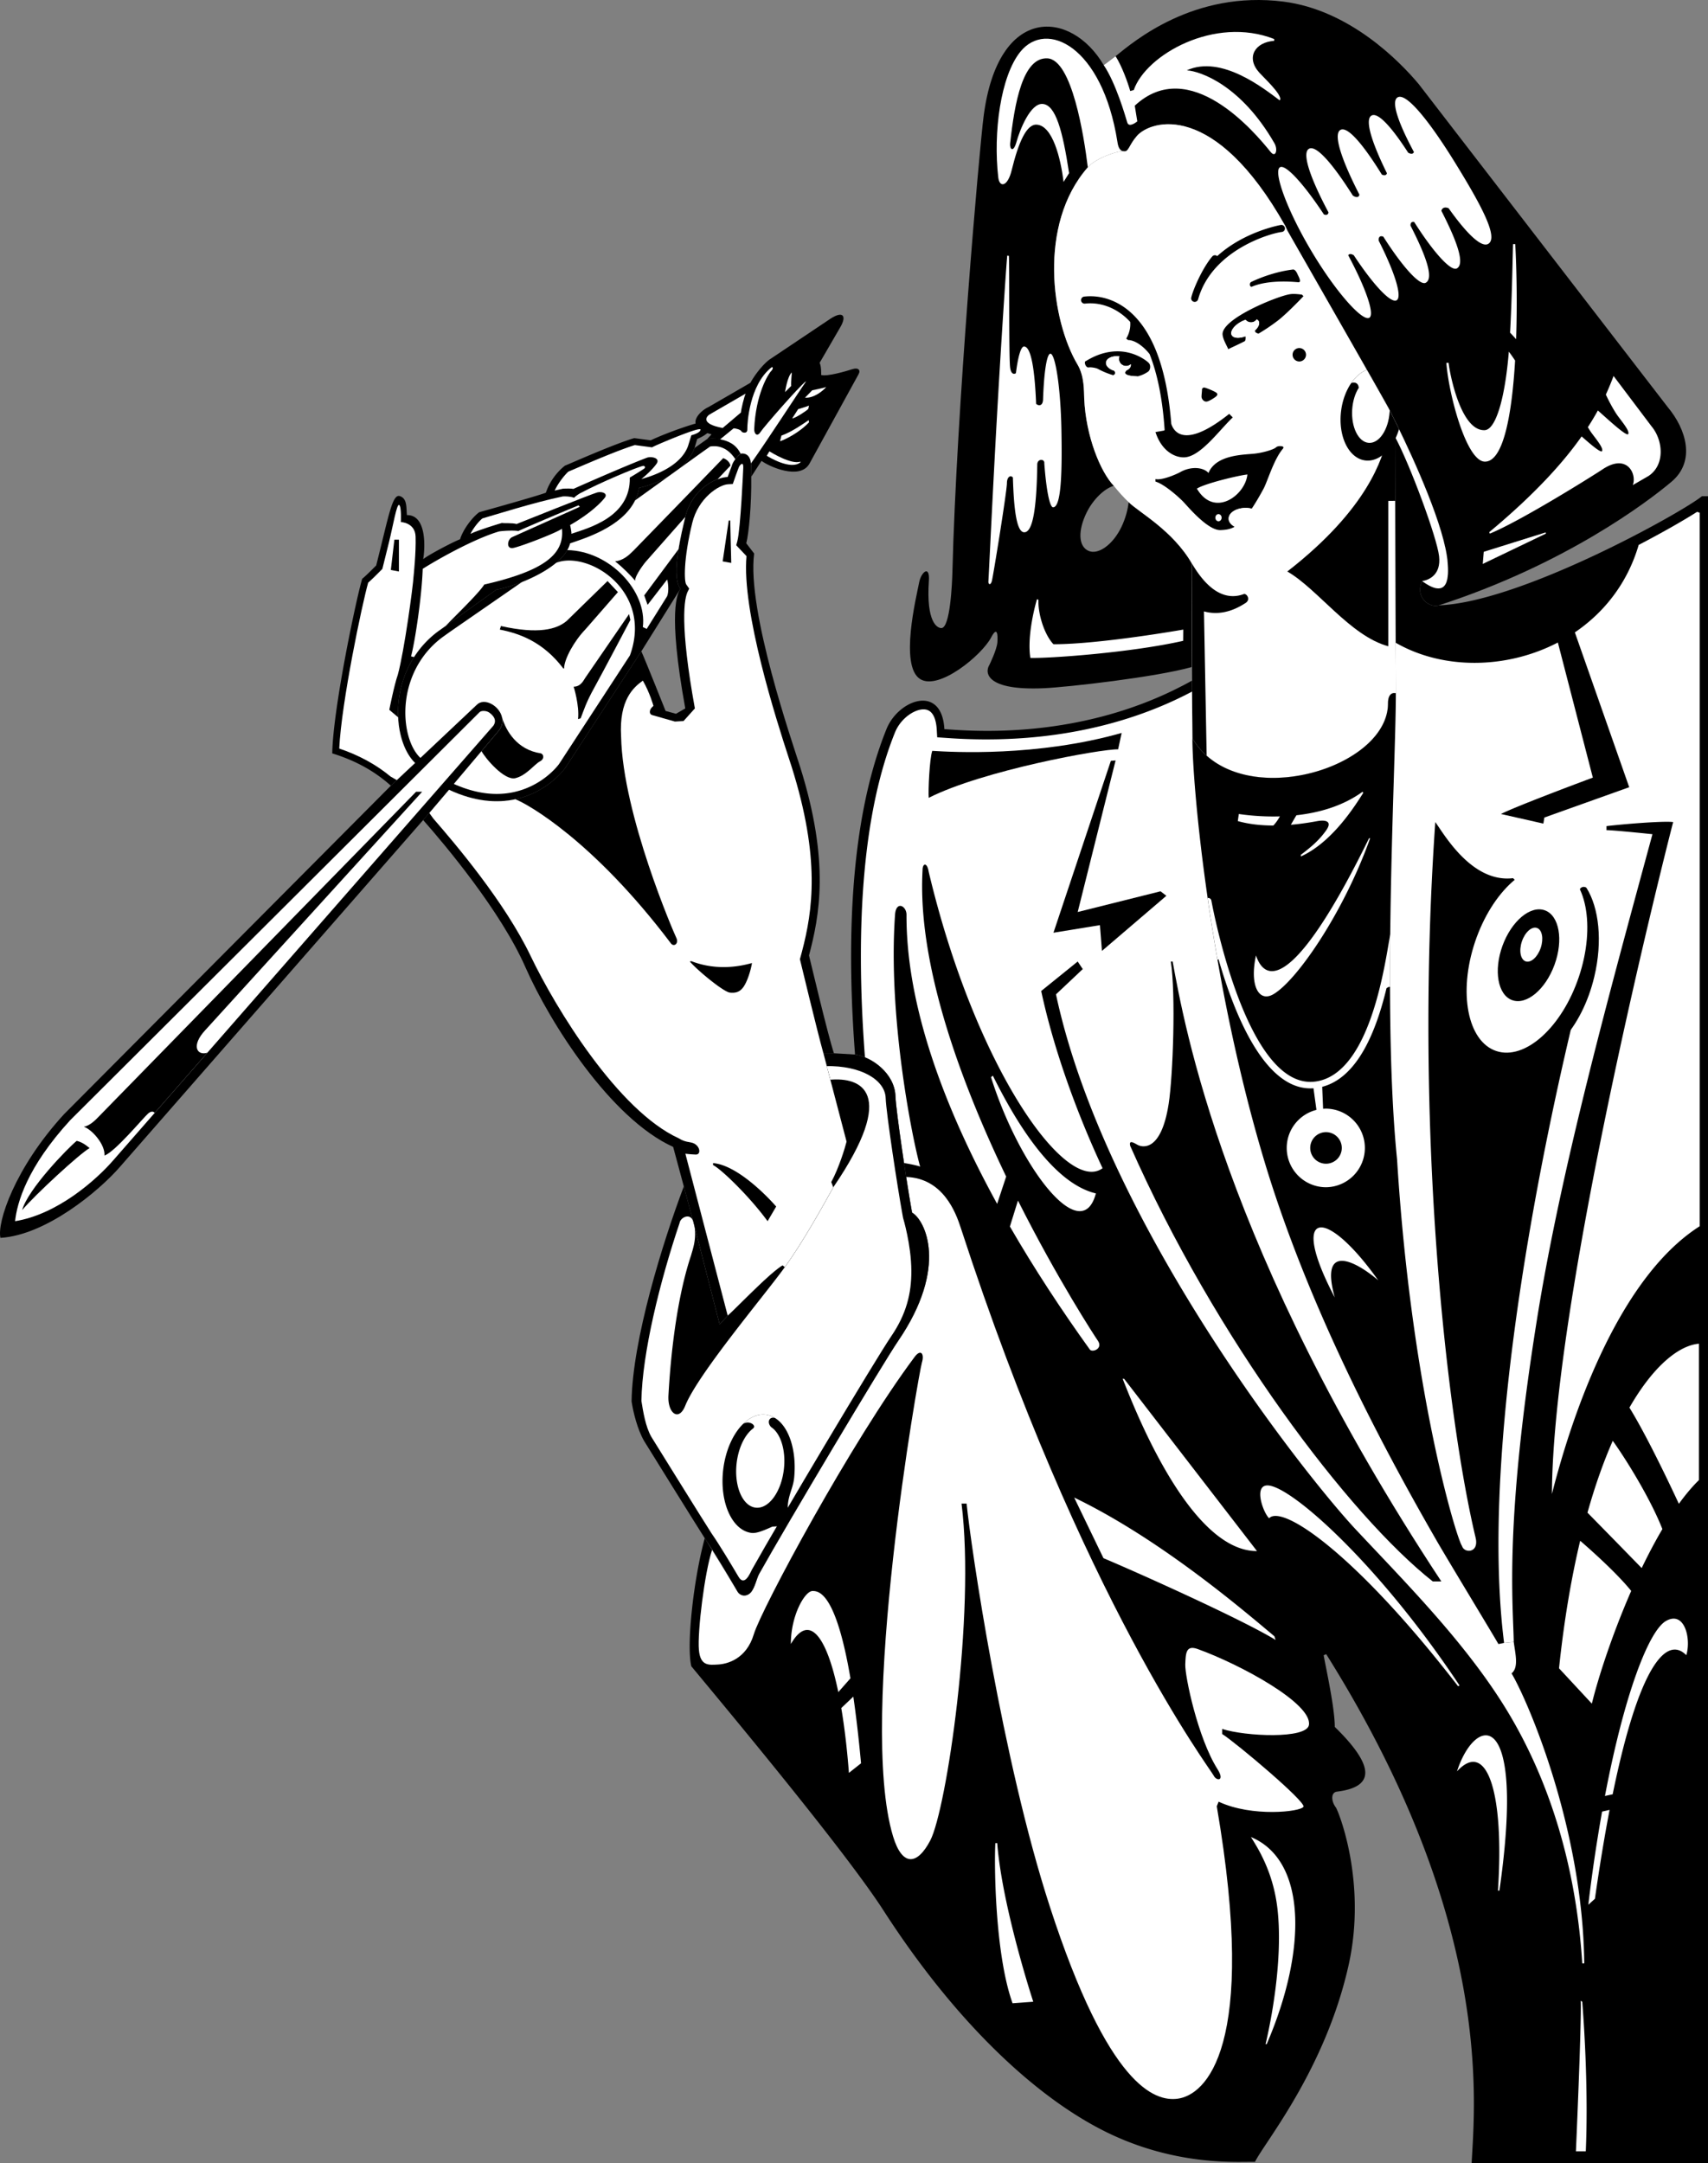 <svg xmlns="http://www.w3.org/2000/svg" width="341.212" height="432.018"><rect width="100%" height="100%" fill="#808080" stroke="none"/><path d="M284.107 116.05c-1.512 3.28 1.504 5.437 3.328 4.843 25.226-8.172 41.695-20.633 46.516-24.71 4.82-4.083 2.925-10.45-.782-14.876l-49.75-64.516c-3.906-4.667-13.89-14.8-27.004-16.464-17.894-2.27-29.879 7.925-33.55 10.894l-2.371 1.785c-6.458-11.015-21.09-12.277-23.989 10.18-.879 6.79-5.422 58.762-6.242 91.05-.055 2.27-.437 11.2-2.21 11.2-.806 0-3.052-1.125-2.49-9.434.223-3.28-1.542-1.73-1.929.254-.574 2.957-3.976 16.758.192 19.364 3.722 2.328 12.3-4.739 14.19-8.332 1.224-2.332 1.333-.512 1.235.972-.097 1.485-1.593 4.52-1.593 4.52-1.028 1.636-.524 5.168 10.828 4.668 4.8-.211 22.55-2.227 29.613-4.242l.04-20.606c-3.84-6.687-10.634-10.289-12.653-12.305l-.016-.062c-.121 1.433-.64 3.36-1.45 5.031-1.714 3.547-4.683 5.66-6.636 4.719-1.949-.942-2.05-4.004-.34-7.55 1.286-2.661 3.575-4.868 5.461-5.411-2.668-2.797-5.566-9.863-5.906-17.367-.07-1.617.047-4.52-1.34-6.852-5.176-8.68-7.976-27.945 2.055-39.387 1.683-1.914 6.18-3.37 7.187-3.203 1.008.168 1-1.203 2.61-3.05 2.816-3.227 15.554-7.079 29.652 17.96l.406.907c3.832 6.726 18.832 32.89 20.18 35.414.277.523.922 1.781 1.781 3.527 3.274 6.684 9.61 20.508 10.082 27.543.157 2.3.387 7.55-5.105 3.535"/><path fill="#fff" d="m220.494 13.006 2.37-1.785c1.262 1.992 2.422 5.195 2.926 6.961l.707-.2c2.422-7.038 16.168-14.858 28.047-10.19v.363c-3.808.265-5.699 3.293-2.992 6.324.953 1.066 4.457 4.285 4.203 5.418l-.129.129c-3.058-2.277-11.597-9.133-18.535-5.98 2.797.18 10.895 3.042 17.524 14.597.703 1.227.246 2.984-.797 1.684-3.207-3.996-16.2-19.383-27.121-9.22-.914.852 0 0 0 0l.504 3.13s-1.66 1.41-2.012.203c-.356-1.203-2.27-7.856-4.695-11.434"/><path fill="#fff" d="m238.138 138.116-.02-2.188-.019-2.722.04-20.606c-3.84-6.687-10.634-10.289-12.653-12.305-.836-.742-2.242-2.328-2.98-3.273-2.669-2.797-5.567-9.863-5.907-17.367-.07-1.617.047-4.52-1.34-6.852-5.176-8.68-7.976-27.945 2.055-39.387 1.684-1.914 6.18-3.37 7.187-3.203 1.008.168 1-1.203 2.61-3.05 2.816-3.227 15.554-7.079 29.652 17.96l.406.907c2.145 3.761 7.782 13.61 12.57 21.996 3.77 6.605 7.016 12.308 7.61 13.418.277.523.922 1.781 1.781 3.527l-.425 2.309.148 51.172s-1.566-.504-1.566 2.015c0 13.262-30.168 22.024-39.079 6.989l-.07-9.34"/><path fill="#fff" d="M224.501 30.213c-1.007-.168-5.504 1.29-7.187 3.203-.758-6.203-3.153-21.511-8.07-21.761-4.918-.254-6.56 8.875-7.442 16.957-.129 1.183.629 2.008 1.262-.262.629-2.273 2.762-7.84 5.281-7.59 2.524.254 3.926 5.192 5.23 13.817l-1.105 1.765c-.578-4.84-2.219-11.273-5.371-11.449-2.016-.117-3.613 3.457-5.004 9.14-.797 3.27-2.426 3.524-2.672 1.372-1.027-8.95.465-20.153 4.406-25.059 5.192-6.465 16.387-1.168 19.403 17.992.137 1.043.512 1.848 1.27 1.875m54.597 201.348c-3.04-29.95-.246-78.559-.246-93.11 0 0-1.567-.503-1.567 2.016 0 13.262-30.167 22.024-39.078 6.989 0 9.355 3.32 47.316 14.215 83.886 9.164 30.774 25.137 59.942 34.656 76.477.735 1.273 7.016 3.465 5 .941-1.03-1.285-10.113-30.789-12.98-77.199"/><path d="M142.255 309.545c-.61-.964-.972-1.64-1.465-2.347-2.27 8.324-3.687 21.441-2.68 25.578 7.317 8.828 30.712 36.855 38.395 48.777 14.828 23.008 31.305 38.074 45.473 44.711 13.82 6.473 25.816 5.383 28.734 5.488 1.832-3.796 14.024-18.359 18.7-39.28 3.73-16.704-2.09-30.911-2.543-31.505-.95-1.234-1.032-3 .218-3.156 7.485-.922 7.739-4.957-.433-12.93 0-3.78-1.707-11.453-2.223-14.308l.508-.219c33.597 53.523 29.66 89.598 29.055 101.664h47.218V99.1h-1.207c-4.039 3.281-36.172 21.188-52.57 21.793-1.824.594-4.84-1.562-3.328-4.844 5.492 4.016 5.262-1.234 5.105-3.535-.472-7.035-6.808-20.86-10.082-27.543l-.426 2.309.036 12.746.085 28.336.028 10.09s-1.567-.504-1.567 2.015c0 12.082-25.039 20.43-36.23 10.453a14.564 14.564 0 0 1-2.848-3.464l-.09-11.528c-21.796 12.18-44.515 10.008-49.457 9.688-.504-9.082-9.183-5.903-11.558-.028-7.781 19.235-7.82 44.907-6.29 65.012.634.09 1.305.281 1.981.559 2.934 1.21 5.957 4.066 6.094 7.75.066 1.804.867 7.699 1.715 13.36.14.94.285 1.874.426 2.784.441 2.832.863 5.41 1.175 7.117 2.57 1.465 7.364 10.797-2.797 25.653-2.937 4.289-22.234 36.613-27.753 46.492-.485.86-.844 2.805-1.672 3.71-.828.911-2.125.786-2.692-.253 0 0-2.816-4.707-5.035-8.227"/><path d="M241.056 150.92a14.564 14.564 0 0 1-2.848-3.464l-.09-11.528-.019-2.722.04-20.606c1.245 2.016 4.905 8.067 10.343 6.043.5-.187 1.492 1.059.32 1.8-1.172.743-4.37 2.747-8.281 1.661l.535 28.816"/><path fill="#fff" d="m278.704 87.28.426-2.309c3.274 6.684 9.61 20.508 10.082 27.543.157 2.3.387 7.55-5.105 3.535 1.394-.215 3.804-1.273 3.383-4.972-.418-3.7-5.77-18.2-8.786-23.797m-76.953 157.672c4.899 8.476 10.344 16.75 15.965 24.562.473.656 2.735-.148 1.582-1.797-.52-.734-8.008-12.187-15.937-27.949l-1.61 5.184"/><path fill="#fff" d="M184.306 173.721c-1.086 18.91 7.672 42.453 16.7 61.254l-1.805 5.45c-10.676-19.43-18.172-39.68-18.106-57.723.008-1.813-2.09-2.871-2.289-.032-1.441 20.223 3.363 44.399 5.012 50.32-.84-.335-3.215-.722-3.215-.722-.848-5.66-1.649-11.555-1.715-13.36-.137-3.683-3.16-6.538-6.094-7.75-2.082-27.363-.18-49.597 5.996-64.874 1.215-3 4.239-4.895 6.125-4.582 1.672.277 2.133 2.37 2.227 4.078 0 0 .082 1.469.09 1.469l1.465.101.683.047c18.153 1.27 34.918-1.957 48.758-9.281l.07 9.34c0 4.449.75 15.363 2.711 29.52a409.543 409.543 0 0 0 3.02 18.671c2.101 11.324 4.875 23.586 8.484 35.695 9.164 30.774 25.137 59.942 34.656 76.477 2.47 4.262 11.422 19.004 12.262 20.516l1.137-.22 1.93-.195c.265 2.188 1.07 5.09-.442 6.27 3.297 5.547 14.227 30.938 14.527 57.914h-.402c-1.246-19.742-6.7-36.601-14.77-50.055-8.074-13.453-20.081-25.52-30.34-36.449-10.257-10.93-50.304-61.547-60.023-107.015l5.348-5.047-1.012-1.512-7.289 5.89c2.43 11.368 6.977 24.083 12.258 35.391-7.32 5.367-25.48-20.195-34.742-59.238-.305-1.883-1.203-1.715-1.215-.348"/><path fill="#fff" d="M181.029 235.053c.441 2.832.863 5.41 1.175 7.117 2.57 1.465 7.364 10.797-2.796 25.653-2.938 4.289-22.235 36.613-27.754 46.492-.485.86-.844 2.805-1.672 3.71-.828.911-2.125.786-2.692-.253 0 0-2.816-4.707-5.035-8.227-1.496 4.465-2.953 16.403-2.636 19.957.292 3.278 2.023 3.016 3.796 2.922 1.778-.093 5.668-1.011 7.18-6.054 1.516-5.047 19.55-38.594 32.14-55.403 1.22-1.625 1.985-.593 1.43 1.176-.558 1.766-12.879 71.04-5.761 94.586 1.832 6.05 4.812 5.836 7.433.84 3.227-6.14 9.028-44.985 6.254-67.281h1.008c.871 8.605 7.062 51.054 16.637 80.507 11.703 36.012 20.98 38.914 25.488 38.344 5.547-.703 16.145-10.035 7.855-58.406l.368-.918c6.656 3.129 16.445 2.02 16.949 1.008.508-1.008-13.469-12.762-16.242-14.528v-1.007c4.691 1.511 16.855 2.027 17.332-.778.726-4.27-13.649-12.09-22.227-15.183-2.336-.84-2.39.824-2.473 3.093-.078 2.274 2.473 14.633 6.442 20.907 1.527 2.41-.211 2.433-.79 1.242-.577-1.192-26.386-35.262-50.527-109.426-.98-3.016-3.53-9.844-10.882-10.09"/><path d="M140.79 307.198c2.282 3.285 6.5 10.574 6.5 10.574.567 1.039 1.864 1.164 2.692.254.828-.906 1.187-2.852 1.672-3.711 5.52-9.879 24.816-42.203 27.754-46.492 10.16-14.856 5.367-24.188 2.796-25.653-1.011-5.546-3.203-20.218-3.316-23.261-.168-4.535-4.707-7.813-8.074-8.309l-4.215-.25-2.11-.012.86 3.282.527 2.011 3.239 12.364c-.32 1.27-1.543 5.297-3.059 8.074l.406 1.058c-2.37 4.239-5.902 10.645-9.683 15.942l-.45-.348c-2.832 1.758-9.187 8.52-10.953 10.031l-1.61 1.72-5.183-20.204-1.976-7.324c-4.215 11.148-10.266 30.652-10.434 42.93.336 2.187 1.153 5.546 2.5 7.902 0 0 10.461 16.867 12.117 19.422"/><path fill="#fff" d="M164.95 212.913c7.13-.137 11.852 2.793 11.981 6.351.121 3.203 2.367 17.84 3.34 23.203l.14.766s1.625 5.332 1.653 10.535c.027 4.547-1.004 8.688-4.031 13.113-3 4.387-22.25 36.63-27.836 46.621-.25.454-1.422 3.5-2.653 1.407-1.433-2.426-3.824-6.414-5.386-8.66-1.602-2.47-11.965-19.18-12.04-19.297-1.16-2.028-1.636-5.012-1.984-7.188.164-9.566 3.7-23.867 7.617-35.488.172-1.23 2.399-2.254 2.832-.008l5.184 20.203 1.61-1.719c1.765-1.511 8.12-8.273 10.952-10.031l.45.348c3.78-5.297 7.312-11.703 9.683-15.942 13.184-19.304 5.282-21.996-.586-21.496l-.527-2.012"/><path d="m134.478 229.053 2.129 7.89 1.976 7.325 5.184 20.203 1.61-1.719c1.765-1.511 8.12-8.273 10.952-10.03l.45.347c3.78-5.297 7.312-11.703 9.683-15.942l-.406-1.058c1.516-2.778 2.738-6.805 3.059-8.074l-4.625-17.657 2.109.012c-1.238-3.742-4.645-18.191-4.98-19.535 2.05-7.8 4.238-18.566-1.786-37.691-1.46-4.641-10.668-31.098-9.175-42.579l-1.575-2.046c.504-1.856 1.075-7.758.993-13.29.335-8.238-3.555-3.675-3.891-2.16l-.828 2.203c-2.703.149-7.153 2.645-8.457 7.985-1.305 5.344-2.656 12.008-.977 14.363-.535.875-2.601 4.176.977 23.879l-1.86 1.074-2.074-.57s-4.004-10.059-4.844-11.906l-15.234 23.34c-1.21 1.613-4.59 5.035-9.926 6.203-3.574.78-8.023.554-13.281-1.899l-3.93 4.625-1.215 1.43c4.43 5.008 15.543 18.262 20.418 29.363 4.88 11.098 17.012 30.23 29.524 35.914"/><path d="M148.02 90.663c-.417.062-.765.586-1.12 1.035-.36.445-.633.972-.715 1.351l-.828 2.203c-.598.032-1.278.18-1.988.446-2.524.941-5.45 3.375-6.47 7.539-.503 2.062-1.011 4.32-1.355 6.453-.539 3.39-.652 6.465.38 7.91l-7.802 12.477-15.234 23.34c-1.21 1.613-4.59 5.035-9.926 6.203-3.574.78-8.023.554-13.281-1.899l-6.758-5.347c-1.937-1.872-3.21-5.254-3.387-9.122-.175-3.867.739-8.214 3.172-12.023a19.5 19.5 0 0 1 4.836-5.168l1.555-1.11 10.047-7.183c1.394-.25 3.238-.789 5.152-1.55 2.395-.954 4.899-2.259 6.766-3.801.96-.793 1.754-1.653 2.277-2.555.25-.438.442-.887.555-1.344 2.793-.969 10.355-3.203 12.988-8.59.379-.77.652-1.605.8-2.508 3.563-.754 9.415-3.34 11.071-7.96l2.485-1.758c1.414-.328 5.183-.278 6.78 2.96"/><path fill="#fff" d="m125.845 130.89-14.184 21.726c-.492.656-3.511 4.37-9.011 5.574-3.801.832-7.906.246-12.211-1.734l-6.528-5.164c-1.667-1.633-2.753-4.657-2.914-8.106-.18-3.95.864-7.914 2.946-11.168a17.953 17.953 0 0 1 4.472-4.781l1.532-1.094 14.351-9.926c2.395-.953 4.899-2.258 6.766-3.8 6.363-2.555 19.48 5.519 14.781 18.472"/><path d="M141.24 87.702c.574-.137 1.554-.18 2.625.035 1.558.308 3.136.93 4.086 2.851.617-.093 1.886.008 2.078 1.954.07.703.09 1.578.047 2.668l2.058-3.172c1.488 1.136 7.668 3.91 9.567.57l9.796-17.832c.516-.899-.085-1.426-1.222-1.047-1.133.375-5.098 1.535-6.235 1.156 0 0 .079-1.664-.3-2.422l4.066-7.007c1.457-2.426.574-3.434-1.91-1.801l-12.223 8.187c-1.738 1.328-3.375 3.844-3.754 4.602l-8.379 4.848c-1.539.656-5.32 3.937.606 5.449l-.906.96"/><path fill="#fff" d="M150.029 92.541c-.192-1.945-1.461-2.046-2.078-1.953-.95-1.922-2.528-2.543-4.086-2.851l2.695-2.196c.379 0 1.453.254 1.578.633.066.203 1.168.559 1.156-.39-.023-1.313.418-8.88 4.793-12.387.293-.238.508.18-.058.746-.57.566-3.055 4.59-3.356 11.547-.039.851.551 1.68 1.242.605.692-1.074 7.73-9.117 9.055-10.125l.012.082c-1.313 1.848-7.762 11.817-10.953 16.29M136.92 230.409l8.456 32.343c1.766-1.511 8.121-8.273 10.953-10.03l.45.347c3.78-5.297 7.312-11.703 9.683-15.942l-.406-1.058c1.516-2.778 2.738-6.805 3.059-8.074l-4.625-17.657c-1.211-4.304-4.688-18.777-4.688-18.777l.402-1.484c2.168-8.246 3.707-18.649-2.058-36.953l-.602-1.848c-2.425-7.414-9.406-29.211-8.41-40.211l-1.492-1.574-.563-.598.215-.793c.657-2.441 1.188-14.64 1.188-14.64.066-1.633-.785-.348-.785-.348-.164.23-1.305 3.547-1.305 3.547l-.953.054c-1.801.098-5.926 2.723-7.137 7.684-1.797 7.348-1.64 11.855-1.187 12.352 0 0 .566.789.562.796l-.191.41c-.86 1.399-1.692 6.899 1.332 23.524l-2.266 2.523-1.723.098-4.464-1.27s-.57-.077-.543-.714c.027-.637.722-1.14.722-1.14-.023-.063-.715-2.606-2.12-5.048-1.88 1.344-4.774 3.867-4.345 11.16.329 15.66 10.579 39.293 11.012 40.168.59 1.18-.46 1.942-1.062 1.145-15.508-20.524-28.625-27.836-31.067-28.781-3.574.78-8.023.554-13.281-1.899l-3.93 4.625.801 1.117c4.3 4.942 14.274 16.645 19.453 27.454 5.028 10.496 17.492 30.918 29.63 36.433 1.214.77 2.058.676 2.73.899 1.511.503 1.77 2.363.629 2.328-1.141-.04-2.075-.168-2.075-.168"/><path d="M156.779 253.069c-3.785 5.297-17.317 21.27-19.887 27.672-1.305 3.254-3.55 1.484-3.356-2.047.196-3.531 1.043-17.656 4.54-28.04.226-.952 1.234-3.3.55-6.269l-.043-.117 5.184 20.203 1.61-1.719c1.765-1.511 8.12-8.273 10.952-10.03l.45.347M78.08 156.913l1.19-1.118 3.653-3.421c-1.937-1.872-3.21-5.254-3.387-9.122-.175-3.867.739-8.214 3.172-12.023a19.5 19.5 0 0 1 4.836-5.168l1.555-1.11 10.047-7.183c4.473-.812 13.574-4.543 14.75-9.25 3.191-1.105 12.613-3.867 13.789-11.098 3.562-.754 9.414-3.34 11.07-7.96l.531-1.794c4.375-1.851 3.16-4.175-.972-2.89-3.903 1.21-7.301 2.656-8.309 3.16l-3.297-.437c-4.066 1.175-13.316 5.316-13.82 5.484 0 0-2.656 1.883-3.836 5.414-1.75.684-13.316 3.898-13.316 3.898-1.18.84-3.157 3.223-3.828 5.41-1.247.438-6.352 3.126-7.36 3.965.426-2.648.594-8.87-3.254-8.796-.16-1.461.102-3.29-1.41-3.793-1.515-.504-2.2 3.863-4.73 13.843 0 0-2.29 2.32-2.793 2.657-1.008 3.195-5.817 25.628-5.989 34.875 3.227 1.003 7.606 2.77 11.707 6.457"/><path d="m78.08 156.913 1.19-1.118 3.653-3.421 12.309-11.602c1.512-1.55 4.586.187 5.07 2.539.164.781.035 1.637-.531 2.453l-3.582 4.246-6.508 7.711-3.93 4.625-1.215 1.43-60.542 69.223C19.81 237.834 9.216 246.663.087 247.217c-.707-3.078 2.824-13.925 12.719-24.715l65.273-65.59"/><path d="m96.189 150.01 3.582-4.246c.566-.816.695-1.672.531-2.453.813 2.707 3 6.406 7.68 7.133.625.097.87 1.125-.14 1.629-1.009.504-2.72 2.836-4.907 3.34-2.184.504-5.93-3.903-6.746-5.403m2.379-5.078.086-.11-.075.087c-.003.008-.003.015-.011.023"/><path fill="#fff" d="M97.814 142.362c-.551-.457-1.645-.504-2.016-.13 0 0-81.808 81.524-81.77 81.481-8.648 9.43-10.62 16.489-11.015 20.172 8.445-1.36 16.191-8.207 19.66-12.215l8.23-9.41 10.52-12.023 57.156-65.328c.903-1.344-.5-2.332-.765-2.547"/><path d="m83.122 158.124-63.578 65.062c-.5.512-1.633 1.664-2.812 1.832 1.648.54 4.308 3.566 4.137 5.754 2.054-.676 7.769-7.543 8.644-8.316 0 0 .84-.868 1.39-.196l10.52-12.023c-2.09.656-3.293-1.426-.398-4.524l43.308-47.59h-1.21"/><path fill="#fff" d="M82.626 115.045s.504-4.707.399-7.87c-.09-2.84-2.95-2.915-2.95-2.915s.149-3.05-.324-3.41c-.476-.363-1.226 4.098-2.011 7.309l-1.266 5.101-.09.356-.262.265c-.714.727-1.867 1.875-2.574 2.489-1.203 4.23-5.34 23.91-5.777 33.12 3.96 1.344 7.34 3.184 10.262 5.598l1.238.707 3.652-3.421c-1.937-1.872-3.21-5.254-3.387-9.122l-1.765-1.496s1-5.054 1.7-6.988c1.296-4.727 3.05-17.7 3.155-19.723"/><path fill="#fff" d="M112.255 105.596c.531 5.047-3.465 8.387-15.52 11.145-1 1.699-6.542 6.992-7.636 8.21l-1.555 1.11a19.5 19.5 0 0 0-4.836 5.168l-.593-.145c.754-2.757 2.144-11.804 2.332-17.48 2.836-1.805 10.109-5.926 15.156-7.441.422-.125 2.855-.293 3.953-.114 1.766-.832 11.156-4.804 12.04-5.12l.218.292-13.52 6.055c-.945.465-1.215 2.398.196 2.164 1.41-.234 8.671-3.023 9.765-3.844m15.867-9.926c2.98-.793 7.95-2.761 9.329-6.597l.66-2.145s1.781-.43 1.836-1.129c.054-.695-8.403 2.89-9.332 3.356l-.375.187-.414-.058-3-.399c-3.157.961-9.239 3.57-11.883 4.707-.774.332-1.16.496-1.38.586-.402.324-1.804 1.832-2.757 3.79l1.703-.38c.317 0 1.64-.062 2.02.063.945-.442 10.476-4.645 14.695-6.235.84-.316 2.758.02 1.93 1.208-.832 1.187-2.426 2.582-3.032 3.046"/><path fill="#fff" d="M125.814 95.381c.191 7.883-8.29 10.082-11.664 11.223.062-.313-.254-1.75-.254-1.75 4.226-2.398 6.305-4.648 6.933-5.46.63-.817-.5-1.302-1.507-1.052-1.012.254-16.121 6.309-16.121 6.309-.883-.254-2.477-.113-2.934-.211-.633.187-4.723 1.41-6.29 2.176.696-1.332 1.704-2.528 2.392-3.082 1.78-.496 10.394-3.23 16.05-4.39.371-.036 1.524-.028 2.297.269.043-.192 1.133-.942 1.512-1.07 3.414-1.837 10.984-5.055 12.234-5.298.254-.062.633.254.192.57-.442.313-2.207 1.391-2.84 1.766"/><path fill="#fff" d="M145.931 92.983c-.254-1.133-1.453-1.488-1.453-1.488s-16.945 17.5-17.926 18.472c-.98.977-2.062 1.95-3.676 2.149 1.344 1.011 3.297 2.96 3.996 3.863 0-1.18 2.055-3.707 2.055-3.707l7.973-9.035c-.504 2.062-1.012 4.32-1.356 6.453l-6.843 9.215.668 1.89 3.898-5.046c.137.167.473 2.355-.02 3.37l-4.054 6.485-.77-.371c.903-7.184-6.625-15.203-15.082-15.371.25-.438.442-.887.555-1.344 2.793-.969 10.355-3.203 12.988-8.59l13.125-9.441 1.867-1.32c.946-.133 3.172-.282 5.024 2.53-.36.446-.633.973-.715 1.352l-.828 2.203c-.598.032-1.278.18-1.988.446l2.562-2.715"/><path d="m121.372 116.041-8.183 7.985c-1.985 1.644-5.547 2.687-13.117 1.004l-.22.707c3.954.773 8.661 2.457 12.688 7.77h.145c.035-1.95 2.082-5.555 4.234-7.782l6.524-7.473-2.07-2.21m4.297 6.601-8.723 12.688c-.297.375-.832 1.808-2.344 1.808 0 0 1.176 3.727.875 6.477l.527-.16c.664-1.711 1.051-3.102 2.688-6.055 1.636-2.953 7.238-13.59 7.238-13.59l-.262-1.168"/><path fill="#fff" d="m148.958 78.608-7.164 4.144c-.554.309-2.093 1.844 2.575 2.727l3.644-3.09c.05-.668.629-3.09.945-3.781m7.875-.301s.45-3.168 1.356-3.926c0 0-.192 2.004-.13 2.696l-1.226 1.23"/><path d="M15.322 227.842c-1.852 1.516-9.72 9.621-10.899 13.824 2.692-3.16 11.516-11.285 13.465-12.375 0 0-1.254-1.18-2.566-1.449"/><path fill="#fff" d="M153.173 91.018c.504.316 4.778 2.898 6.73 1.324v-.148c-1.867.625-5.757-1.8-6.199-2.055l-.53.88m2.652-2.899c.824-.239 3.777-1.633 5.793-3.778l-.07-.437c-1.024.699-3.415 2.386-5.434 3.082l-.29 1.133m2.419-4.54 1.203-1.863s1.922-.586 2.172-.71l-.145.656c-.492.503-2.559 1.816-3.23 1.918m2.57-4.157 1.457-1.488s2.156-.402 2.785-.652c-.637.777-2.477 2.27-4.242 2.14"/><path d="m78.08 113.83.706-6.05h.907v6.355l-1.614-.304m68.004-1.411-.203-8.476h-.3l-1.211 8.172 1.714.304m-8.273 79.606c1.512 1.765 6.707 6.055 7.996 6.207 1.285.148 1.922-.258 2.379-.715 1.098-1.105 1.906-4.18 2.035-5.187-1.637.437-6.57 1.765-12.121-.38l-.29.075m4.641 40.66c1.399.613 7.114 6.031 10.895 11.2l1.715-2.927c-2.066-2.37-7.945-8.296-12.61-8.675v.402m7.708 73.457c1.043.125 2.625-.582 4.14-1.258l1.344-.082 1.766-2.902c-.254-2.899 1.007-4.414 1.238-6.723.543-5.398-.98-10.191-3.774-11.96a4.554 4.554 0 0 0-1.902-.692c-1.629-.191-3.234.543-4.613 1.937-1.938 1.957-3.426 5.22-3.88 9.028-.773 6.52 1.77 12.183 5.68 12.652"/><path fill="#fff" d="M154.044 285.002c1.871 1.204 2.977 4.551 2.563 8.336-.5 4.57-3.02 8.043-5.633 7.758-2.61-.285-4.32-4.222-3.824-8.793.34-3.086 1.597-5.672 3.183-6.937 1.082-.68-.875-1.883-1.976-.903 1.379-1.394 2.984-2.129 4.613-1.937.68.082 1.316.32 1.902.691-1.058-.422-1.8.715-.828 1.785m161.633 22.708c-1.75 7.34-3.21 15.8-4.226 25.468l6.558 7.063c1.34-5.469 4.168-14.059 7.863-22.516-2.75-3.406-7.593-7.773-10.195-10.016m12.289 5.454c1.305-2.711 2.688-5.34 4.133-7.786-2.445-6.238-7.461-14.242-9.914-17.628-1.797 4.078-3.508 8.847-5.05 14.347 2.87 2.91 8.331 8.504 10.831 11.067m-2.449-32.047c3.46 5.597 8.105 15.402 9.875 19.21 1.309-1.8 2.648-3.406 4.004-4.73v-27.242c-3.965.34-9.047 4.36-13.88 12.762m14.032-36.219v-142.5l-.515-.172c-2.52 1.602-6.672 4-11.668 6.602-2.246 7.675-6.93 13.515-12.75 17.468l10.859 30.922-16.95 6.055-.202 1.21-8.477-1.917c3.535-1.766 18.363-7.266 18.363-7.266l-6.988-26.98c-10.258 5.34-22.984 5.473-32.394.043l.027 10.09c0 7.86-.813 25.648-1.086 45.066a781.264 781.264 0 0 0-.059 17.656c.098 10.856.485 21.453 1.39 30.387 2.868 46.41 11.95 75.914 12.981 77.2.403 1.464 3.454 1.468 2.704-1.68-5.579-23.34-12.391-80.598-8.051-142.903 1.62 2.184 7.215 12.207 15.535 11.2l15.187 15.789c-3.28 11.859-22.953 89.8-16.976 136.949l1.93-.196c-.153-7.89-1.856-23.75 4.625-64.351 4.835-30.317 14.539-65.473 23.082-96.969 0 0-7.668-.808-9.18-.808v-.805c3.648-.438 11.55-1.063 13.316-.809-2.687 10.356-24.113 96.106-24.215 134.192 3.383-13.368 12.512-42.63 29.512-53.473"/><path d="m313.165 125.94-1.582.797-1.289-6.852.73-.293 2.141 6.348m-12.519 55.363c-1.461 2.473-2.66 5.426-3.434 8.684-2.472 10.375.293 19.922 6.172 21.324 5.879 1.398 12.649-5.883 15.117-16.258 1.688-7.082.934-13.781-1.582-17.761-.355-.344-1.847-.34-1.39 1.718l-14.883 2.293"/><path fill="#fff" d="M298.911 209.9c5.73 1.923 13.125-4.722 16.512-14.835 3.39-10.113 1.496-19.867-4.234-21.79-5.73-1.921-13.125 4.724-16.516 14.837-3.39 10.113-1.492 19.87 4.238 21.789"/><path d="M302.083 199.737c2.871 1.047 6.66-2.117 8.47-7.07 1.804-4.954.944-9.813-1.927-10.864-2.87-1.047-6.66 2.121-8.468 7.07-1.805 4.954-.946 9.817 1.925 10.864"/><path fill="#fff" d="M304.79 191.995c1.043.347 2.387-.86 3.008-2.704.617-1.843.278-3.62-.762-3.972-1.042-.348-2.39.86-3.007 2.703-.621 1.844-.278 3.621.761 3.973"/><path d="M234.263 192.026c2.234 12.101 10.04 57.664 53.676 123.8h-1.715c-16.695-13.167-43.434-48.484-60.434-86.972-.304-1.21.598-.719 1.43-.234.828.488 4.727 1.648 6.25-8.18.863-5.535 1.438-21.856.43-28.414h.363m-48.023-42.074c4.035.254 20.933 1.215 37.836-3.575l-.707 3.274c-3.282-.102-26.989 4.187-37.836 9.683-.118-1.46.152-7.718.707-9.382m36.625 1.918-7.57 30.27 16.546-4.138 1.168.899-12.871 11.008-.402-5.149-9.282 1.516 11.465-34.324.946-.082"/><path fill="#fff" d="M198.345 214.827c3.156 6.304 11 21.242 20.582 23.511-2.875 10.848-15.234-5.046-20.95-23.218l.368-.293M170.47 338.834l-2.406 2.286c.637 3.761 1.156 8.109 1.527 12.945l2.422-1.918c-.477-5.18-.996-9.574-1.543-13.313m-.574-3.652c-2.93-17.23-6.367-17.441-7.57-17.441-1.512 0-4.336 4.793-4.336 10.593 3.593-6.21 7.14-1.746 9.48 9.602l2.426-2.754m28.953 32.906c-.25 4.036-.098 22.149 3.434 31.985l4.136-.301s-6.195-18.82-7.203-31.684h-.367m15.742-69.011 5.852 12.109c6.683 2.813 27.492 12.125 34.386 16.328l-.242-.734c-6.703-5.63-22.98-19.496-39.996-27.703m9.684-23.711c1.851 4.539 13.05 34.437 26.84 34.406l-26.547-34.406h-.293m67.301 61.242c-15.567-23.438-32.305-38.586-37.692-39.863-3.781-.895-1.594 5.324-.348 6.468 2.622-2.824 17.336 7.098 37.747 33.543l.293-.148m-.508 17.152c3.601-11.164 13.824-13.426 8.476 23.813h-.293c1.301-19.676-2.23-30.27-8.183-23.813m-41.164 13.117c1.332 2.145 4.406 6.829 5.28 14.18 1.044 8.77-.655 19.914-2.355 27.188h.22c8.155-18.899 7.987-36.727-3.145-41.368m64.922 62.766s1.132-25.535.964-30.074l.301.203c.442 5.504 1.211 18.262.707 29.863l-1.972.008m5.226-67.848a322.914 322.914 0 0 0-2.75 18.602l1.32-1.184c.954-6.683 1.938-12.582 2.93-17.765l-1.5.347m12.754-38.062c-3.434 1.984-8.309 14.61-12.18 34.941l1.543-.336c5.227-25.558 10.742-31.8 14.707-27.78 1.008-3.263-.336-8.981-4.07-6.825"/><path d="m278.704 87.28-1.609.219c-.84 3.785-3.7 14.039-19.926 26.636 6.051 3.465 12.555 12.875 20.18 14.934v-29.031l1.39-.012-.034-12.746"/><path d="M277.349 81.444c-.41-.762-2.066-3.695-4.29-7.594-1.171.453-2.26 1.399-3.14 2.684-.984 1.445-1.707 3.316-1.988 5.418-.68 5.078 1.457 9.554 4.777 10 2.836.379 5.61-2.309 6.786-6.266l-.364-.715a153.921 153.921 0 0 0-1.781-3.527"/><path fill="#fff" d="M271.443 77.452c-.711 1.105-1.2 2.632-1.313 4.34-.226 3.539 1.262 6.519 3.324 6.652 2.067.133 3.922-2.63 4.153-6.168.008-.106.008-.211.011-.317-.113-.21-.203-.386-.269-.515-.344-.64-1.574-2.82-3.273-5.813l-1.016-1.78c-1.172.452-2.262 1.398-3.14 2.683.366-.235 1.421-.297 1.523.918"/><path d="M255.911 44.924c-.101.012-7.324 1.285-12.742 6.227-.004-.004-.004-.008-.008-.008a.698.698 0 0 0-.992.082c-1.973 2.328-3.812 6.578-4.18 8.168a.704.704 0 0 0 .508.875.704.704 0 0 0 .852-.492c2.78-9.883 14.523-13.204 16.718-13.45a.703.703 0 0 0 .625-.777.707.707 0 0 0-.78-.625m-10.348 37.731c-8.406 6.695-10.93 4.004-11.574 1.996-.86-10.938-3.68-18.504-8.395-22.508-2.625-2.23-5.824-3.266-9.004-2.91a.703.703 0 0 0-.62.777c.042.39.39.668.776.625 2.79-.308 5.606.61 7.934 2.586.383.324.746.688 1.105 1.07.168 1.934-.804 3.329-.804 3.329l.367.293c1.434 0 3.137 1.312 4.305 2.796 1.59 4 2.605 9.098 3.007 15.172l-.113.106-1.715.3c1.18 3.7 3.797 5.13 5.782 5.047 3.234-.136 6.992-5.464 9.656-7.972l-.707-.707"/><path d="M229.486 72.49c-.25-.312-2.735-2.378-6.39-2.324-3.532.055-6.028 1.934-6.286 1.997-.254.265.125 1.336.707 1.21.32-.07 1.312.06 1.746.266.195.098 1.457.813 3.152 1.3.516-.233.414-.589.18-.898-1.027-.308-1.726-.98-1.64-1.671.101-.832 1.296-1.368 2.667-1.196.004 0 .008 0 .012.004a1.362 1.362 0 0 0-.094.493 1.426 1.426 0 0 0 2.36 1.074c.012.082.02.164.008.246-.051.414-.375.758-.86.972-.941.942.805 1.168 2.215 1.2a6.235 6.235 0 0 0 2.074-.922c.528-.363.575-1.363.149-1.75"/><path fill="#fff" d="M225.048 73.963c-.48.215-1.12.305-1.804.22a3.663 3.663 0 0 1-.649-.142c.234.31.336.665-.18.899 1.43.41 3.164.648 4.848.223-1.41-.032-3.156-.258-2.215-1.2"/><path fill="#fff" d="M225.9 72.745c-.25.214-.574.351-.934.351a1.426 1.426 0 0 1-1.426-1.426c0-.175.036-.34.094-.492-.004-.004-.008-.004-.012-.004-1.37-.172-2.566.363-2.668 1.196-.085.69.614 1.363 1.641 1.671.203.063.418.114.648.141.684.086 1.325-.004 1.805-.219.485-.215.809-.558.86-.972a.858.858 0 0 0-.008-.246"/><path d="M260.095 58.842s-1.476-.226-2.297-.097c-2.27.25-13.933 4.918-13.558 8.132.125 1.067 1 2.422 1.125 2.864.406-.23 1.68-.774 3.363-1.633.187-.434.187-.738.086-.95-1.266.47-2.43.391-2.758-.25-.379-.745.523-1.964 2.016-2.726.257-.133.511-.23.765-.316.258.308.645.511 1.078.511a1.41 1.41 0 0 0 1.145-.59c.176.09.32.208.402.372.254.504-.082 1.222-.781 1.87.059.415.383.567.754.59a38.312 38.312 0 0 0 3.652-2.452c1.578-1.137 4.742-4.391 5.309-5.02l-.301-.305"/><path fill="#fff" d="M250.681 66.03c-.336.308-.75.605-1.234.855a6.176 6.176 0 0 1-.633.274c.101.21.101.515-.086.949a47.172 47.172 0 0 0 2.707-1.488c-.371-.024-.695-.176-.754-.59"/><path fill="#fff" d="M251.462 64.159a.861.861 0 0 0-.402-.371c-.258.355-.672.59-1.145.59a1.41 1.41 0 0 1-1.078-.512 5.47 5.47 0 0 0-.765.316c-1.493.762-2.395 1.98-2.016 2.727.328.64 1.492.718 2.758.25.21-.078.422-.168.633-.274.484-.25.898-.547 1.234-.855.7-.649 1.035-1.367.781-1.871"/><path d="M259.564 72.19c.738 0 1.34-.602 1.34-1.34 0-.738-.602-1.34-1.34-1.34a1.34 1.34 0 0 0 0 2.68m-9.578-15.89c.578-.29 4.156-1.973 8.316-2.473.379-.047.715.492.879.882.168.391.95 1.707.191 1.657-.757-.055-5.796-.586-9.257.879-.45.191-.621-.735-.13-.946m-9.859 21.446c0 .504-.093 1-.093 1.492s.546 1.101 1.132.941c.582-.156 1.438-.742 1.622-.883.183-.14.746-.535.12-.925-.628-.391-1.777-.817-2.093-.918-.313-.098-.586-.063-.688.293m15.844 11.367c-.187-.02-.738-.078-1.101.265-.364.344-2.305 1.012-4.32 1.23-2.013.22-7.634.169-9.122 3.852-1.07-1.199-3.555-1.347-5.625-.183-.785.441-3.707 1.71-4.969 1.394v.504c1.805.532 4.653 3.106 5.524 4 .87.895 4.922 5.82 7.508 5.692.98-.047 1.855-.145 2.789-.668-.727-.395-1.2-.969-1.2-1.621 0-1.18 1.52-2.137 3.391-2.137.43 0 .836.055 1.215.144.703-1.046 1.476-2.34 2.36-3.976.792-1.465 2.038-5.82 3.831-7.945.387-.457-.097-.532-.28-.551"/><path fill="#fff" d="M245.454 103.577c0 .652.473 1.226 1.2 1.62.996-.558 2.066-1.616 3.406-3.613a5.257 5.257 0 0 0-1.215-.144c-1.871 0-3.39.957-3.39 2.137m-2.035.527c.347 0 .624-.32.624-.715 0-.394-.277-.715-.625-.715-.343 0-.62.32-.62.715 0 .395.277.715.62.715m-4.312-6.516c1.515-1.007 8.262-2.636 10.09-2.828-.414 4.153-6.594 8.754-10.09 2.828m16.59 65.454c-4.028.12-7.203-.336-8.215-.477l-.203 1.414c2.34.66 4.808.883 7.105.887.606-.649.977-1.254 1.313-1.825m16.503-4.917c-4.054 2.94-8.882 4.214-13.21 4.69-.38.642-.782 1.333-1.114 1.903 2.672-.226 4.746-.64 5.477-.758 1.578-.246 2.828.125 1.566 1.891-1.258 1.766-2.652 3.059-5.031 4.856l.004.335c6.484-2.953 11.066-10.558 12.457-12.699l-.148-.218m-5.547 101c-9.235-17.508-2.043-18.516 8.675-3.434-4.668-3.984-11.73-7.516-8.675 3.434m10.785-70.848c-1.223 7.203-4.465 26.336-14.64 27.719-13.919 1.89-20.723-35.743-20.794-36.121a.652.652 0 0 0-.746-.536 402.82 402.82 0 0 0 1.965 12.32.682.682 0 0 1 .21-.074c3.224 11.208 9.388 26.434 18.966 25.758l.59 4.313c-3.41.855-5.938 3.93-5.938 7.601a7.849 7.849 0 0 0 7.852 7.848 7.848 7.848 0 0 0 0-15.695c-.2 0-.391.015-.582.03l-.184-4.39c7.207-1.87 10.86-11.437 12.844-19.672.238-.199.48-.316.719-.285-.012-3.531.004-7.047.039-10.547-.086.489-.188 1.059-.301 1.73"/><path d="M264.904 232.409a3.153 3.153 0 1 0-3.157-3.153 3.154 3.154 0 0 0 3.157 3.153"/><path fill="#fff" d="M273.716 167.409c-5.324 14.93-14.726 28.539-19.375 31.175-2.86 1.625-4.742-1.742-3.43-7.77 2.348 6.911 9.286 3.759 22.586-23.405h.22m17.155-134.614c-5.05-8.226-9.98-14.543-11.73-13.308-1.266.894.281 5.222 3.32 10.87-.14.419-.601.454-1.152.13-3.246-5.024-6.059-8.219-7.363-7.38-1.332.864.152 5.481 3.125 11.49-.11.429-.512.51-1.016.269-3.64-5.883-6.887-9.817-8.316-8.89-1.442.929.394 6.21 3.832 12.894-.086.586-.653.625-1.313.183-3.883-6.129-7.355-10.285-8.816-9.304-1.41.945.465 6.117 3.957 12.671-.067.47-.434.594-.918.407-4.008-6.075-7.66-10.086-8.778-9.422-1.355.804 1.286 8.328 6.215 16.625 4.926 8.3 10.278 14.238 11.633 13.43 1.129-.672-.707-5.93-4.21-12.477.183-.332.616-.317 1.112-.004 3.86 5.86 7.395 9.668 8.559 8.988 1.164-.676-.394-5.629-3.574-11.883-.098-.812.328-1.062.914-.812 3.785 5.953 7.27 9.836 8.465 9.203 1.687-.89.02-5.457-3.035-11.414-.024-.61.289-.836.734-.727 3.8 5.996 7.309 9.91 8.512 9.278 1.695-.899 0-5.504-3.078-11.504.152-.653.765-.817 1.449-.512 3.531 4.98 6.508 7.918 7.902 7.113 2.117-1.222-1.375-7.691-6.43-15.914M212.044 85.87c-.152-8.47-1.222-15.25-2.207-15.23-.722.01-1.277 3.722-1.46 9.034-.016 1.52-.942 1.395-1.387.98-.27-6.718-.985-11.445-2.414-11.452-.633-.004-1.207 2.035-1.625 5.332-.48.297-1.036.09-1.172-1.29-.254-2.519-.102-20.124-.227-22.144l-.332-.047c-.187 1.801-1.219 17.266-2.086 32.668-.89 15.883-1.617 31.703-1.68 32.406-.015.63.438.809.688-.078.254-.879 3.016-17.949 3.016-19.59 0-1.156.691-1.68 1.191-1.101.191 6.41.746 10.86 2.227 10.941 1.847.102 2.527-5.351 2.644-13.629.106-1.136 1.52-1.011 1.402-.156.383 5.211 1.063 8.824 1.774 8.797 1.621-.066 1.805-6.973 1.648-15.441m-4.886 33.804c-.63 2.145-1.95 7.68-1.32 11.715 3.53.125 19.925-1.012 30.523-3.406l.023-2.246s-16.598 2.926-25.93 2.926c-1.843-1.942-3.125-6.11-2.996-8.883l-.3-.106m95.718-51.934c.239-6.972.102-14.015-.168-18.988h-.441c-.113 4.028-.227 10.91-.594 17.684.45.465.856.914 1.203 1.305m-1.453 2.492c-.738 9.101-2.55 15.582-4.828 15.676-4.746.203-6.953-11.172-7.207-13.446h-.437c.378 5.828 3.91 19.7 7.691 19.73 3.707.024 5.398-9.448 6.035-20.179a26.957 26.957 0 0 0-1.254-1.781m-5.008 39.969-.199 2.418 12.61-6.051-.055-.238-12.356 3.87m33.532-25.038-7.602-10.075a55.346 55.346 0 0 1-1.539 3.715c.746 1.613 1.64 3.192 2.234 4.047.801 1.152 2.61 3.211 2.23 3.84-.335.559-4.437-3.305-6.062-4.711a52.189 52.189 0 0 1-2 3.336c.22.363.422.687.598.941.8 1.149 2.61 3.211 2.234 3.84-.234.39-2.293-1.363-4.074-2.941-3.691 5.242-9.344 11.535-18.453 19.12l.113.294c6.18-2.524 20.641-11.578 22.516-12.832 5.004-3.336 6.898 1.078 6.039 3.144l3.16-1.828c3.371-2.258 2.867-7.176.606-9.89"/></svg>
